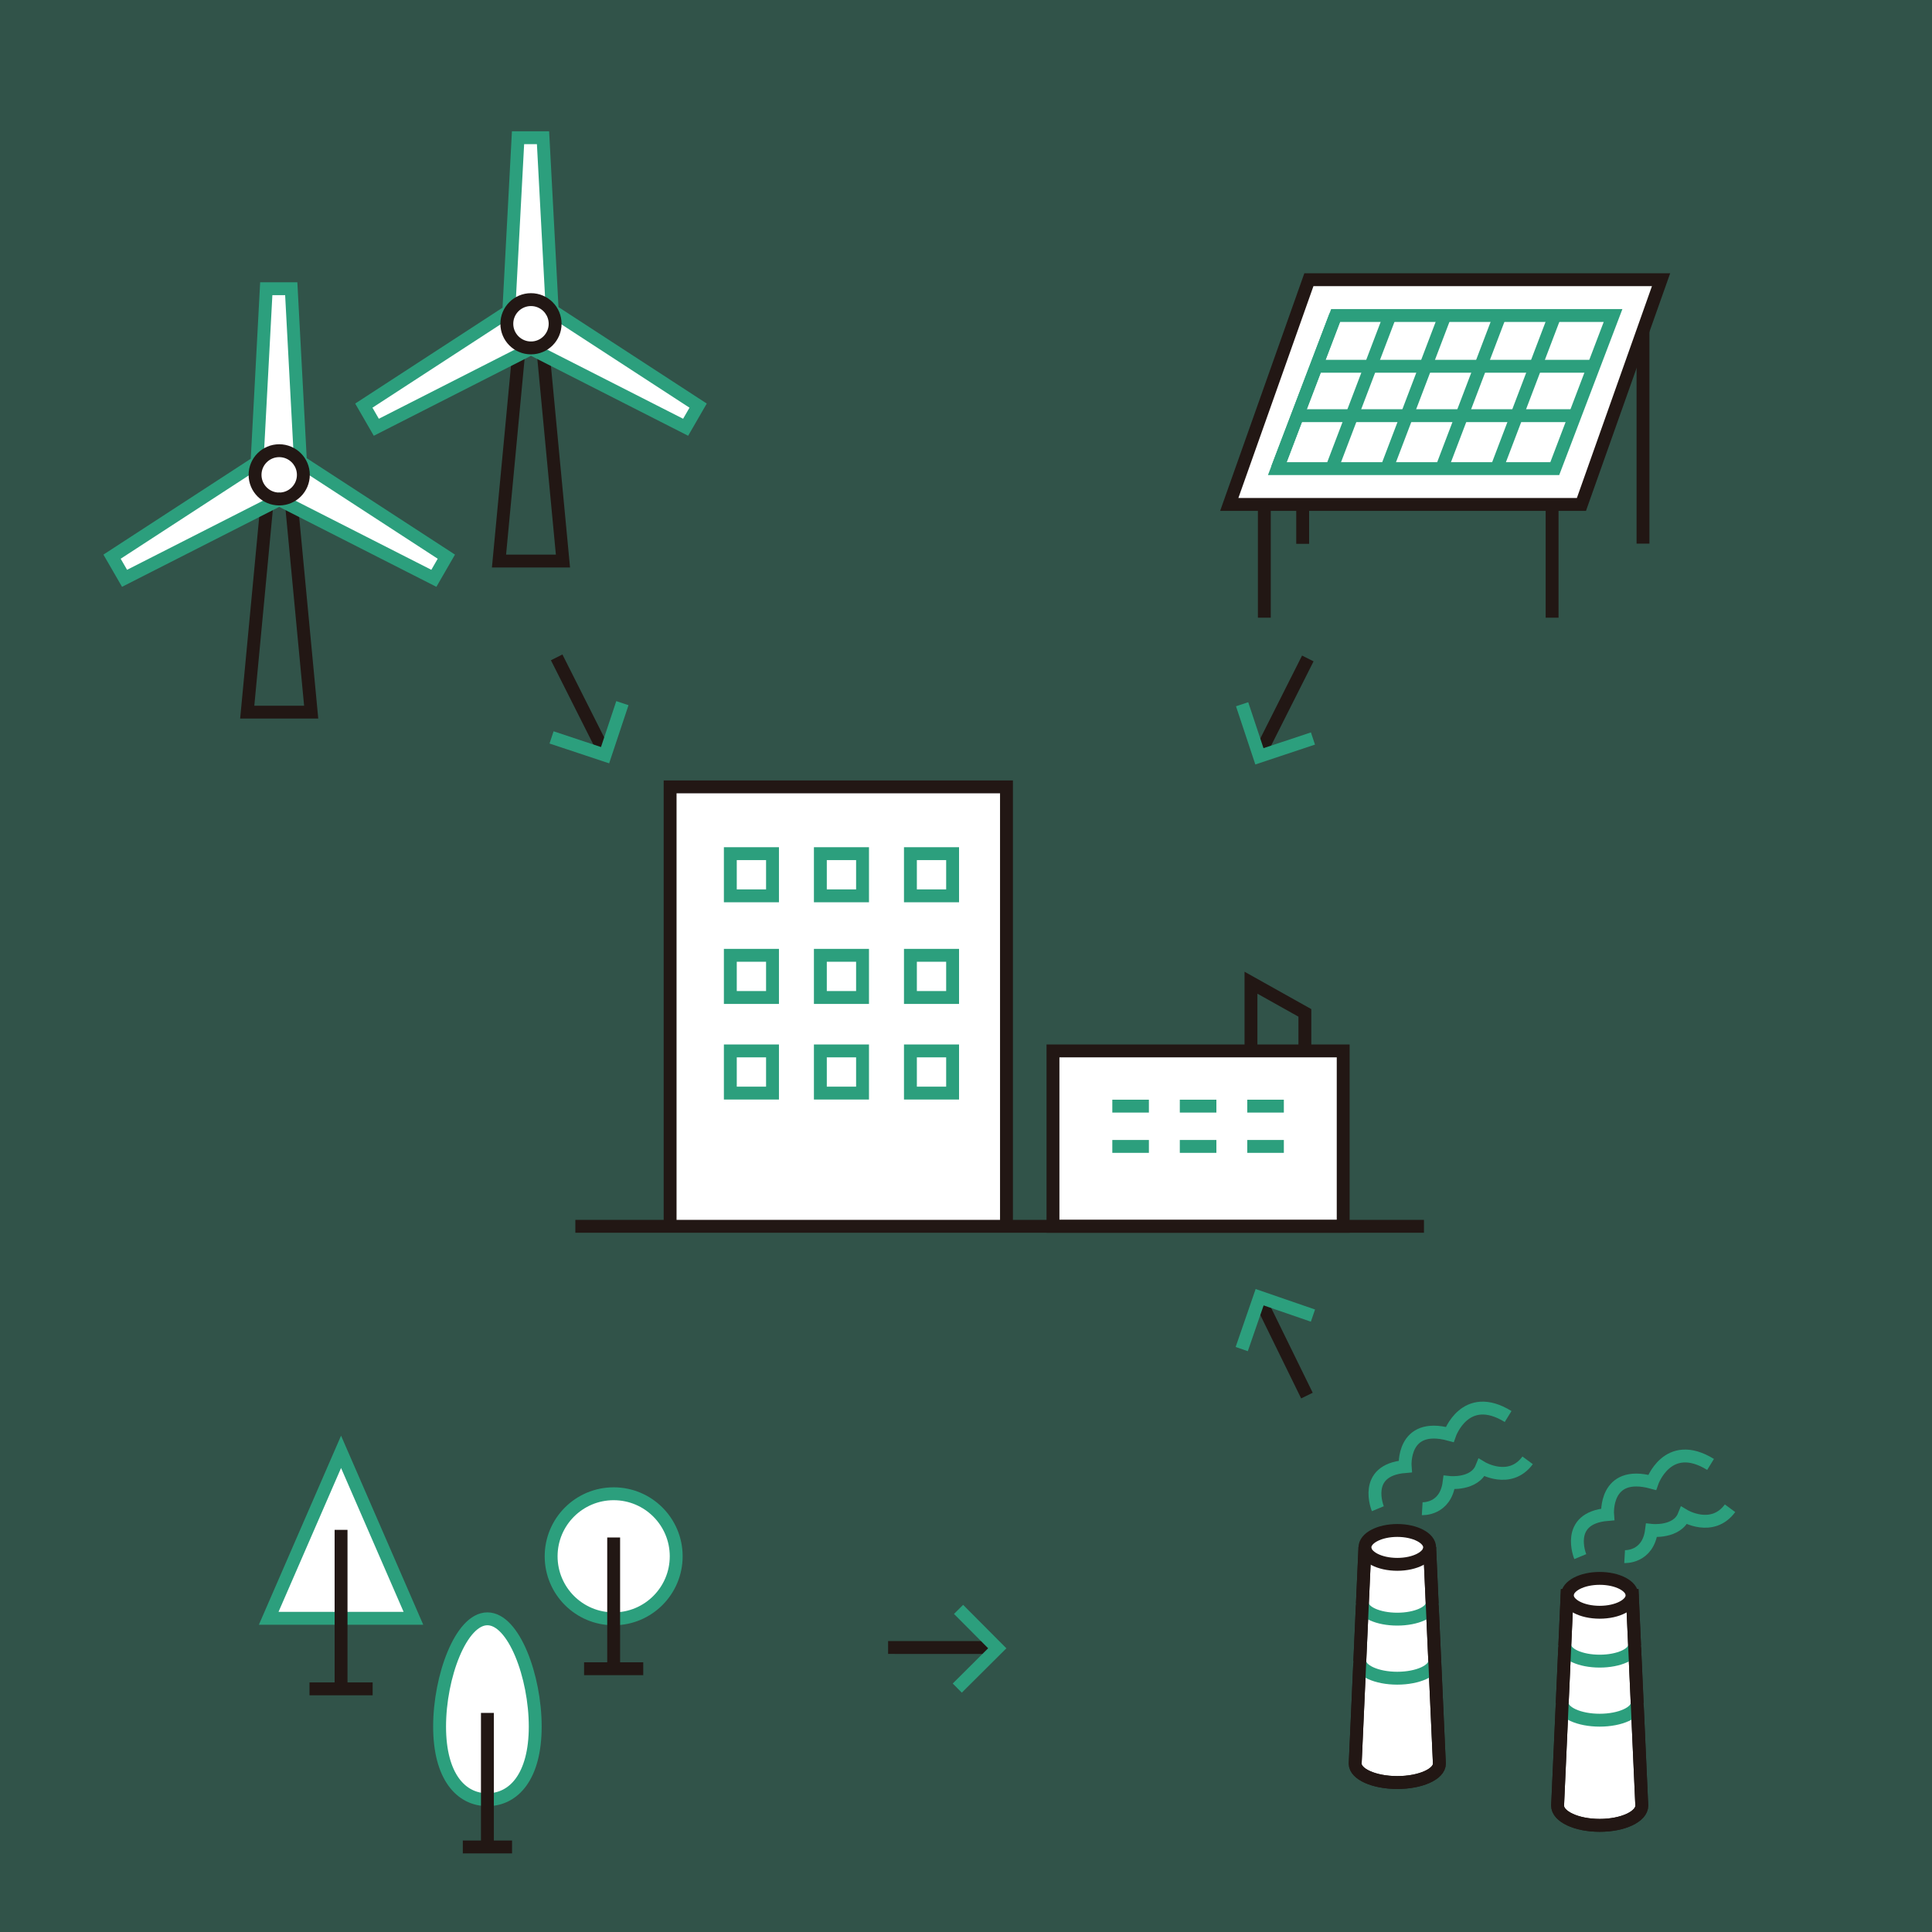 <?xml version="1.0" encoding="utf-8"?>
<!-- Generator: Adobe Illustrator 23.1.1, SVG Export Plug-In . SVG Version: 6.00 Build 0)  -->
<svg version="1.1" id="レイヤー_1" xmlns="http://www.w3.org/2000/svg" xmlns:xlink="http://www.w3.org/1999/xlink" x="0px"
	 y="0px" viewBox="0 0 600 600" style="enable-background:new 0 0 600 600;" xml:space="preserve">
<rect x="0" y="0" width="600" height="600" fill="#333333" stroke="none"/>
<style type="text/css">
	.st0{opacity:0.3;}
	.st1{fill:#2C9F7D;}
	.st2{display:none;}
	.st3{display:inline;}
	.st4{display:inline;clip-path:url(#SVGID_2_);}
	.st5{fill:#FFFFFF;stroke:#000000;stroke-width:4;stroke-miterlimit:10;}
	.st6{fill:#FFFFFF;stroke:#2C9F7D;stroke-width:4;stroke-miterlimit:10;}
	.st7{fill:none;stroke:#221714;stroke-width:4;stroke-miterlimit:10;}
	.st8{fill:none;stroke:#000000;stroke-width:4;stroke-miterlimit:10;}
	.st9{fill:none;stroke:#000000;stroke-width:2.5;stroke-miterlimit:10;}
	.st10{fill:none;stroke:#46A976;stroke-width:2;stroke-miterlimit:10;}
	.st11{fill:none;stroke:#2C9F7D;stroke-width:1.5;stroke-miterlimit:10;}
	.st12{fill:none;stroke:#221714;stroke-width:1.5;stroke-miterlimit:10;}
	.st13{fill:#FFFFFF;}
	.st14{fill:#FFFFFF;stroke:#000000;stroke-width:1.5;stroke-miterlimit:10;}
	.st15{fill:none;stroke:#2C9F7D;stroke-width:2;stroke-miterlimit:10;}
	.st16{fill:#FFFFFF;stroke:#2C9F7D;stroke-width:1.5;stroke-miterlimit:10;}
	.st17{fill:#FFFFFF;stroke:#221714;stroke-width:1.5;stroke-miterlimit:10;}
	.st18{fill:none;stroke:#000000;stroke-width:1.5;stroke-miterlimit:10;}
	.st19{fill:#FFFFFF;stroke:#221714;stroke-width:4;stroke-miterlimit:10;}
	.st20{fill:none;stroke:#2C9F7D;stroke-width:4;stroke-miterlimit:10;}
	.st21{display:inline;clip-path:url(#SVGID_4_);}
</style>
<g class="st0">
	<rect x="0" y="0" class="st1" width="600" height="600"/>
</g>
<g>
	<path class="st19" d="M443.99,480.56l3.02,67.16c0,3.24-5.85,5.86-13.07,5.86c-7.22,0-13.07-2.62-13.07-5.86l3.02-67.16"/>
	<path class="st19" d="M506.85,493.6l3.02,67.16c0,3.38-5.85,6.12-13.07,6.12s-13.07-2.74-13.07-6.12l3.02-67.16"/>
	<rect x="327.01" y="326.37" class="st19" width="90.13" height="54.47"/>
	<polyline class="st19" points="208.11,380.84 208.11,244.37 312.57,244.37 312.57,380.84 	"/>
	<polyline class="st7" points="388.5,326.37 388.5,305.19 405.24,314.56 405.24,326.37 	"/>
	<line class="st7" x1="510.25" y1="102.34" x2="510.25" y2="168.83"/>
	<line class="st7" x1="482.02" y1="156.65" x2="482.02" y2="191.83"/>
	<line class="st7" x1="392.65" y1="156.65" x2="392.65" y2="191.83"/>
	<line class="st7" x1="404.56" y1="156.65" x2="404.56" y2="168.89"/>
	<rect x="226.81" y="265.11" class="st20" width="13.1" height="13.1"/>
	<rect x="254.77" y="265.11" class="st20" width="13.1" height="13.1"/>
	<rect x="282.74" y="265.11" class="st20" width="13.1" height="13.1"/>
	<rect x="226.81" y="296.68" class="st20" width="13.1" height="13.1"/>
	<rect x="254.77" y="296.68" class="st20" width="13.1" height="13.1"/>
	<rect x="282.74" y="296.68" class="st20" width="13.1" height="13.1"/>
	<rect x="226.81" y="326.37" class="st20" width="13.1" height="13.1"/>
	<rect x="254.77" y="326.37" class="st20" width="13.1" height="13.1"/>
	<rect x="282.74" y="326.37" class="st20" width="13.1" height="13.1"/>
	<line class="st7" x1="178.68" y1="380.84" x2="442.22" y2="380.84"/>
	<line class="st20" x1="345.44" y1="343.52" x2="356.8" y2="343.52"/>
	<line class="st20" x1="366.4" y1="343.52" x2="377.76" y2="343.52"/>
	<line class="st20" x1="387.35" y1="343.52" x2="398.71" y2="343.52"/>
	<line class="st20" x1="345.44" y1="356.03" x2="356.8" y2="356.03"/>
	<line class="st20" x1="366.4" y1="356.03" x2="377.76" y2="356.03"/>
	<line class="st20" x1="387.35" y1="356.03" x2="398.71" y2="356.03"/>
	<polygon class="st7" points="168.41,106.45 164.9,106.45 161.38,106.45 154.97,174.24 174.83,174.24 	"/>
	<polygon class="st6" points="216.81,125.97 171.5,96.49 168.64,42.76 160.88,42.76 158.01,96.68 112.99,125.97 116.87,132.69 
		164.9,108.26 212.93,132.69 	"/>
	<circle class="st7" cx="164.9" cy="100.55" r="7.5"/>
	<polygon class="st7" points="90.22,153.36 86.71,153.36 83.19,153.36 76.78,221.16 96.64,221.16 	"/>
	<polygon class="st6" points="138.62,172.88 93.31,143.41 90.45,89.67 82.69,89.67 79.82,143.59 34.8,172.88 38.68,179.6 
		86.71,155.18 134.74,179.6 	"/>
	<circle class="st7" cx="86.71" cy="147.47" r="7.5"/>
	<circle class="st6" cx="190.58" cy="483.32" r="19.42"/>
	<line class="st7" x1="190.58" y1="477.48" x2="190.58" y2="518.24"/>
	<line class="st7" x1="181.39" y1="518.24" x2="199.77" y2="518.24"/>
	<polygon class="st6" points="105.92,450.88 83.45,502.57 128.39,502.57 	"/>
	<line class="st7" x1="105.92" y1="475.11" x2="105.92" y2="524.49"/>
	<line class="st7" x1="96.12" y1="524.49" x2="115.73" y2="524.49"/>
	<path class="st6" d="M166.22,536.2c0,15.51-6.65,22.71-14.85,22.71s-14.85-7.2-14.85-22.71s6.65-33.46,14.85-33.46
		S166.22,520.69,166.22,536.2z"/>
	<line class="st7" x1="151.37" y1="531.96" x2="151.37" y2="573.59"/>
	<line class="st7" x1="143.73" y1="573.59" x2="159.02" y2="573.59"/>
	<polygon class="st19" points="491.13,156.65 381.76,156.65 406.49,86.86 515.86,86.86 	"/>
	<polygon class="st6" points="396.68,145.53 414.78,97.98 500.95,97.98 482.85,145.53 	"/>
	<line class="st6" x1="396.68" y1="145.53" x2="414.78" y2="97.98"/>
	<line class="st6" x1="413.57" y1="145.53" x2="431.68" y2="97.98"/>
	<line class="st6" x1="430.64" y1="145.53" x2="448.75" y2="97.98"/>
	<line class="st6" x1="447.71" y1="145.53" x2="465.82" y2="97.98"/>
	<line class="st6" x1="464.78" y1="145.53" x2="482.88" y2="97.98"/>
	<line class="st6" x1="409.66" y1="113.75" x2="495.83" y2="113.75"/>
	<line class="st6" x1="403.48" y1="129.09" x2="489.65" y2="129.09"/>
	<ellipse class="st19" cx="433.94" cy="480.56" rx="10.05" ry="5.26"/>
	<path class="st20" d="M444.75,497.92c0,2.72-4.85,4.92-10.82,4.92s-10.82-2.2-10.82-4.92"/>
	<path class="st20" d="M445.56,515.89c0,2.92-5.21,5.29-11.63,5.29c-6.42,0-11.63-2.37-11.63-5.29"/>
	<path class="st20" d="M427.9,468.54c0,0-4.98-11.98,8.48-13.09c0,0-1.11-14.01,13.83-9.96c0,0,4.77-13.81,18.15-5.58"/>
	<path class="st20" d="M441.68,468.54c0,0,7.25,0.42,8.35-8.15c0,0,7.91,0.88,10.11-4.61c0,0,8.74,5.25,14.28-2.26"/>
	<ellipse class="st19" cx="496.8" cy="495.44" rx="10.05" ry="5.26"/>
	<path class="st20" d="M507.62,510.96c0,2.72-4.85,4.92-10.82,4.92c-5.98,0-10.82-2.2-10.82-4.92"/>
	<path class="st20" d="M508.42,528.93c0,2.92-5.21,5.29-11.63,5.29c-6.42,0-11.63-2.37-11.63-5.29"/>
	<path class="st20" d="M490.77,483.42c0,0-4.98-11.98,8.48-13.09c0,0-1.11-14.01,13.83-9.96c0,0,4.77-13.81,18.15-5.58"/>
	<path class="st20" d="M504.54,483.42c0,0,7.25,0.42,8.35-8.15c0,0,7.91,0.88,10.11-4.61c0,0,8.74,5.25,14.28-2.26"/>
	<g>
		<line class="st7" x1="405.88" y1="433.41" x2="391.03" y2="403.09"/>
		<polyline class="st20" points="385.63,418.97 391.19,402.86 407.75,408.57 		"/>
	</g>
	<g>
		<line class="st7" x1="172.88" y1="204.15" x2="188.06" y2="234.3"/>
		<polyline class="st20" points="193.29,218.37 187.91,234.53 171.29,229.01 		"/>
	</g>
	<g>
		<line class="st7" x1="406.15" y1="204.49" x2="390.97" y2="234.64"/>
		<polyline class="st20" points="385.75,218.71 391.12,234.88 407.75,229.35 		"/>
	</g>
	<g>
		<line class="st7" x1="275.81" y1="511.64" x2="309.57" y2="511.65"/>
		<polyline class="st20" points="297.69,499.81 309.71,511.89 297.29,524.25 		"/>
	</g>
</g>
<g class="st2">
	<defs>
		<rect id="SVGID_3_" x="637.45" y="0.27" width="600" height="600"/>
	</defs>
	<clipPath id="SVGID_2_" class="st3">
		<use xlink:href="#SVGID_3_"  style="overflow:visible;"/>
	</clipPath>
	<g class="st4">
		<polygon class="st5" points="790.56,147.35 691.89,10.03 593.22,147.35 		"/>
	</g>
</g>
<path class="st7" d="M443.99,480.56l3.02,67.16c0,3.24-5.85,5.86-13.07,5.86c-7.22,0-13.07-2.62-13.07-5.86l3.02-67.16"/>
<path class="st7" d="M506.85,493.6l3.02,67.16c0,3.38-5.85,6.12-13.07,6.12s-13.07-2.74-13.07-6.12l3.02-67.16"/>
</svg>
